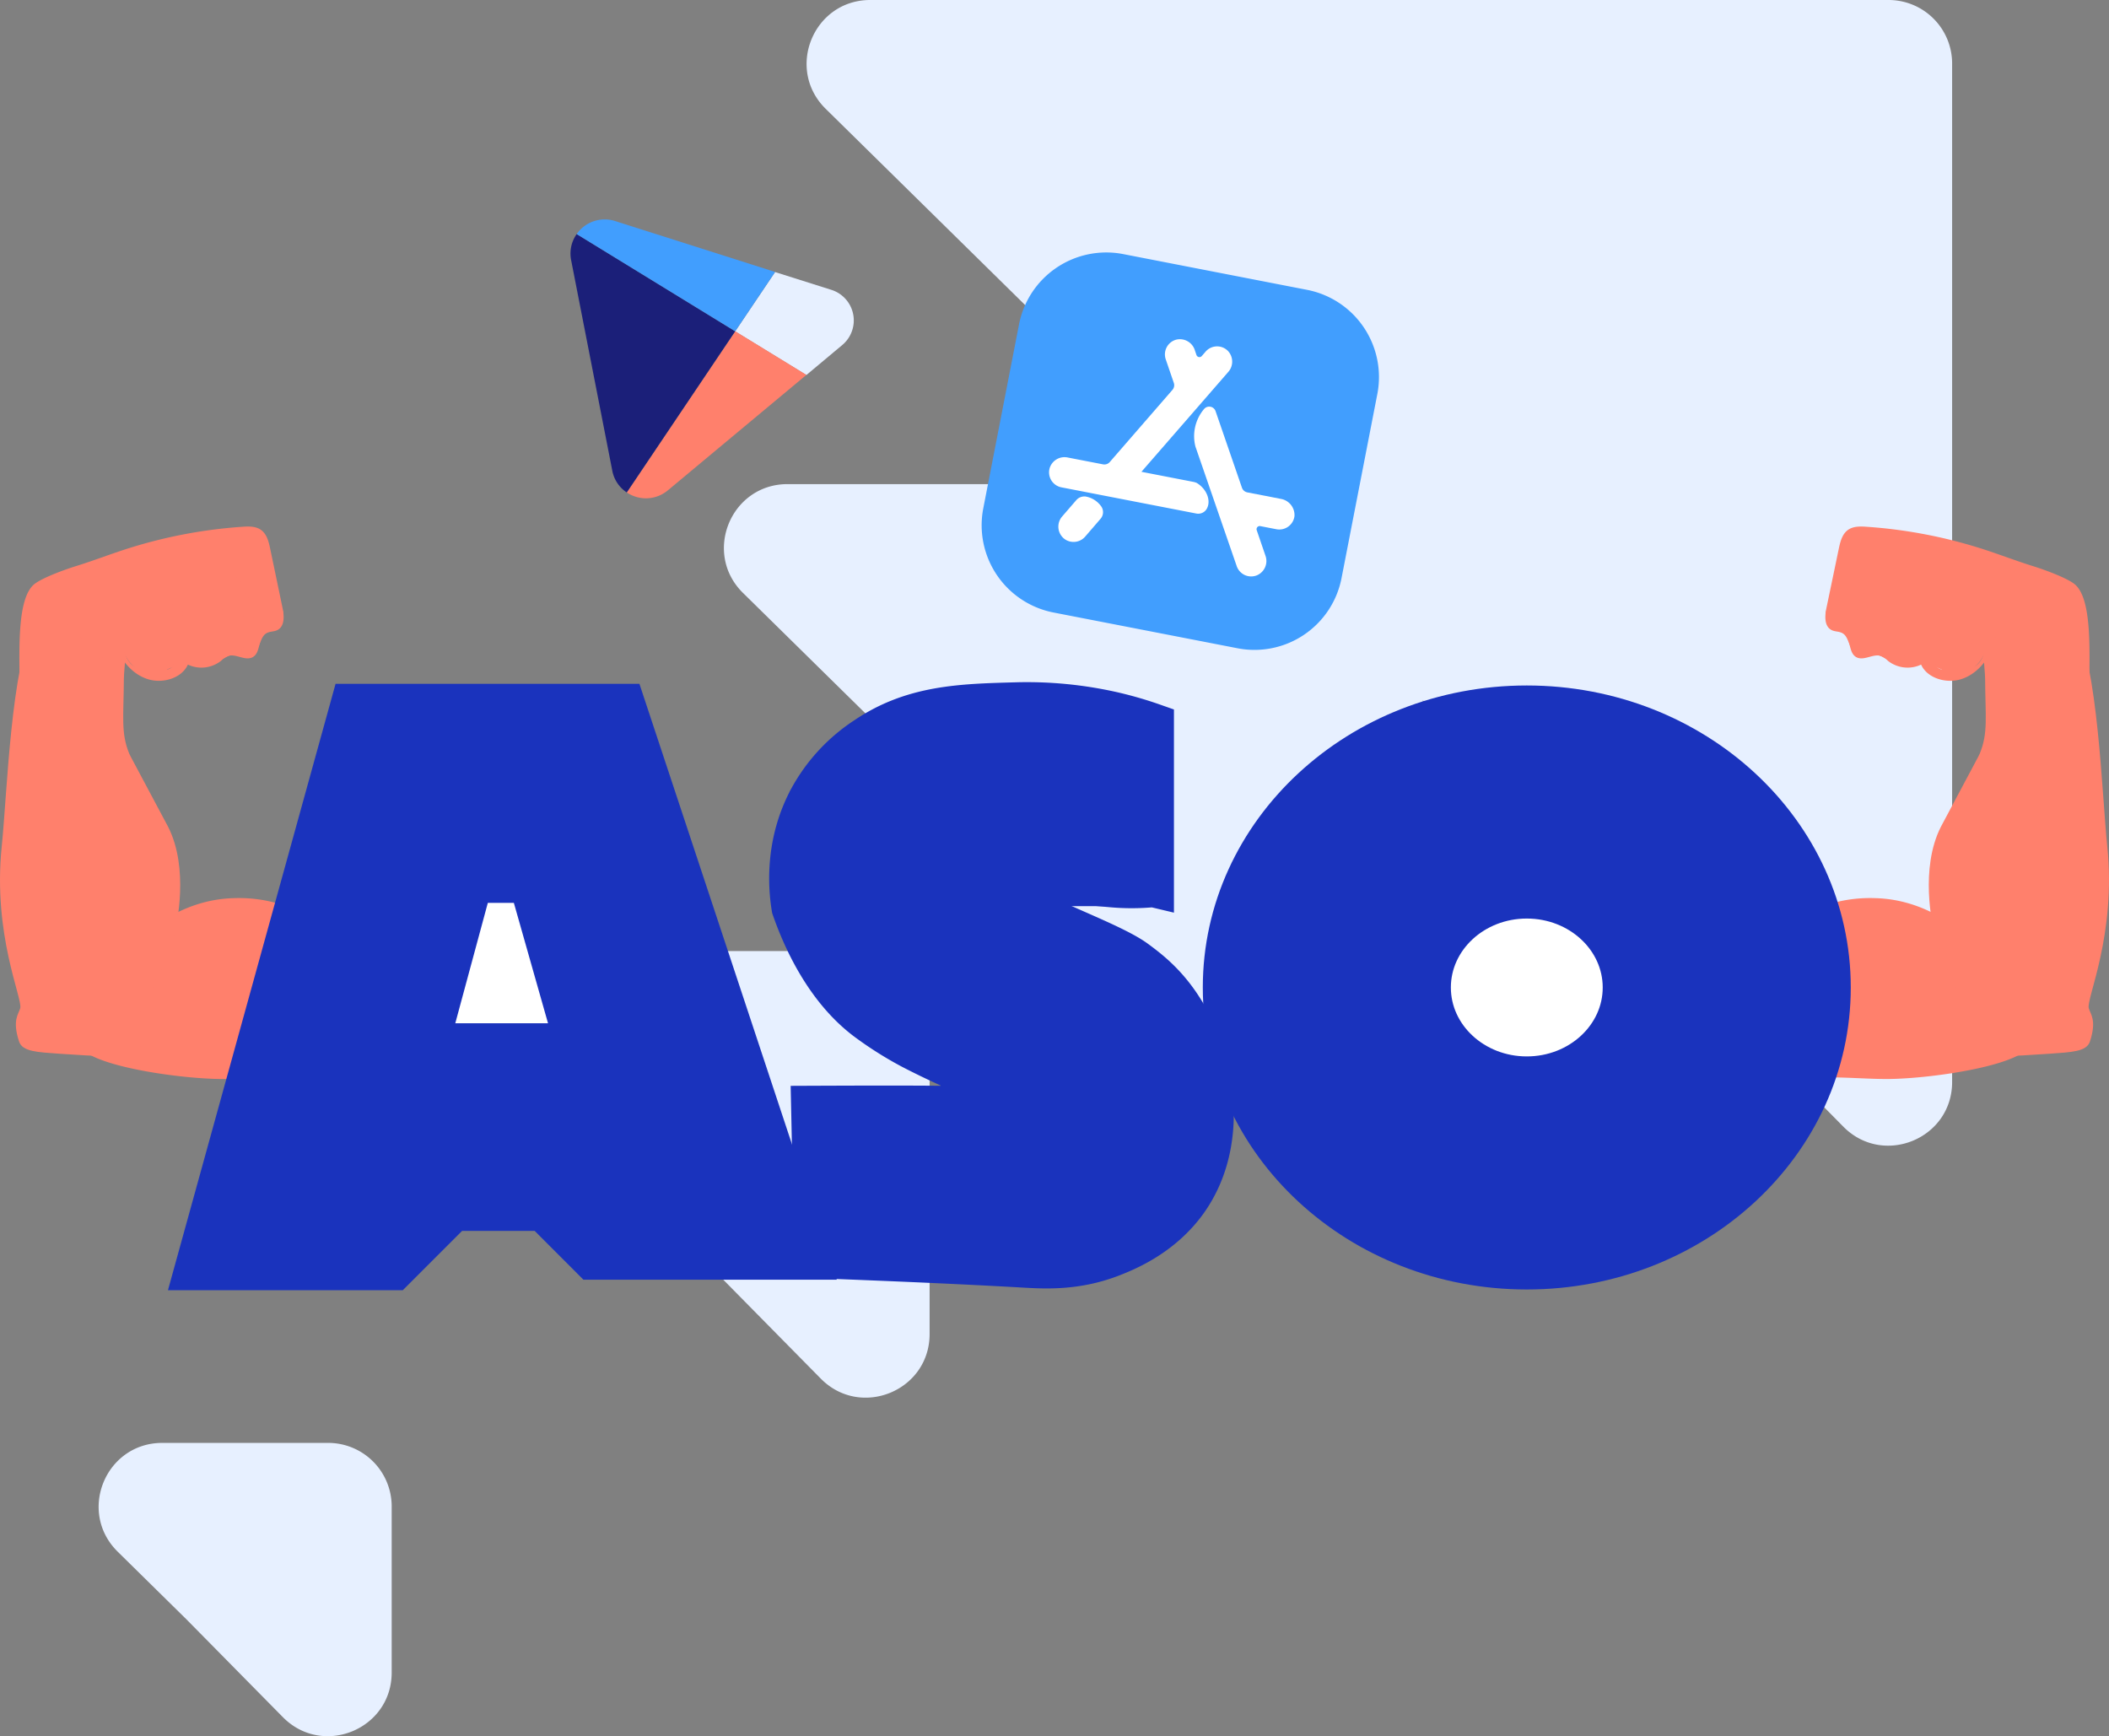 <?xml version="1.0" encoding="UTF-8"?> <svg xmlns="http://www.w3.org/2000/svg" viewBox="0 0 1180.25 971.69"><rect x="0" y="0" width="1180.25" height="971.69" fill="#808080" stroke="none"/> <defs> <style> .cls-1 { fill: #e7f0ff; } .cls-2 { fill: #ff806c; } .cls-3 { fill: #1b1f79; } .cls-4 { fill: #419efe; } .cls-5, .cls-7 { fill: #fff; } .cls-6, .cls-8 { fill: #1a33bd; } .cls-6, .cls-7 { stroke: #1a33bd; stroke-miterlimit: 10; stroke-width: 23px; } </style> </defs> <title>Ресурс 2</title> <g id="Слой_2" data-name="Слой 2"> <g id="Слой_1-2" data-name="Слой 1"> <g> <path class="cls-1" d="M281.13,593.19c-22.68-22.32-6.88-60.91,24.94-60.91h178.6a35.56,35.56,0,0,1,35.56,35.56V746.59c0,31.8-38.55,47.61-60.88,25L359.54,670.34Z"></path> <path class="cls-1" d="M65.89,868.45C43.21,846.14,59,807.54,90.83,807.54h92.81a35.56,35.56,0,0,1,35.56,35.57v92.94c0,31.8-38.55,47.62-60.88,25l-54-54.77Z"></path> <path class="cls-1" d="M462.08,60.91C439.4,38.59,455.2,0,487,0H1056.9a35.56,35.56,0,0,1,35.56,35.56v570c0,31.8-38.55,47.61-60.88,25l-308.69-313Z"></path> <path class="cls-1" d="M415.81,331.86c-22.68-22.32-6.88-60.92,24.94-60.92h320a35.57,35.57,0,0,1,35.56,35.57V626.68c0,31.8-38.55,47.61-60.88,25L560.15,473.87Z"></path> </g> <g> <path class="cls-2" d="M853.57,508.77c21.12-25.42,69-23.37,101.11-11.84,19,6.82,26.3,26.27,41,23.34,6.24-1.24,7.2-4.66,16.62-9.58,16.77-8.78,33.27-8.18,38-8,26,.95,44.06,15.7,50,21,2.8-.69,20.82-4.93,27.6,3.81,1.84,2.37,3,7.24,2.47,17q-.73,12.69-1.74,25.36c-.22,2.86-.51,5.87-2.24,8.24-1.47,2,10,2.42,10,4.86.26,12.76-55.22,20.82-79.92,20.92-15.26.06-32.43-2-47.56-.11-9.41,1.14-27.59,6.32-36.83,8.37C936,620.08,891.2,626.89,856,616c-2.25-.69,5.4-16.67,3.83-18.34s-1.88-3.64-2.34-4.23c-5.9-7.66-21.55-38.77-12.94-67A48.59,48.59,0,0,1,853.57,508.77Z"></path> <path class="cls-2" d="M1100.37,589c.3,1.26,2.3,3.9,46.6.74,12.34-.88,20.71-1.14,22.6-6.81,4-12.15.19-15.43-.65-18.69-1.41-5.49,15.47-41,10.36-90.59-3.09-30-5-100-18.61-127.36-1.23-2.44-42.46-3.45-48.57,3.64-4.15,4.82-1.21,23.84-1.18,30,.13,21.36,1.75,30.26-3,41.85-.27.67-.32.77-5.71,10.87-10.46,19.57-15.68,29.36-16,30-12,23.53-4.63,55.4-4,58,7.08,29.31,28.86,52.65,20.29,64.32C1101.47,586.47,1100,587.6,1100.37,589Z"></path> <path class="cls-2" d="M1110.6,307.6a273.64,273.64,0,0,0-65.95-12.78c-3.39-.24-7-.35-9.9,1.38-3.69,2.22-4.83,6.7-5.68,10.73q-3.49,16.79-7,33.57c-.93,4.49-1.16,10.4,3.28,12.29,1.75.75,3.84.6,5.52,1.46,3.78,1.93,3.42,7.49,6.71,10.09s8,1.1,12.11,1.94c2.66.54,5,2.05,7.38,3.21a57.76,57.76,0,0,0,10,3.33c2.89.76,5.48-3.47,8.37-2.7,7.7,2,16.34,9.05,23.83,6.42,6.87-2.42,11.91-8.88,12.27-15.76,12.42,7,57.84,38.33,57.73,24.72-.15-19,2-51-8.64-58.86-4.88-3.59-17.07-8-23.21-9.89C1128.42,313.94,1119.6,310.54,1110.6,307.6Z"></path> <path class="cls-2" d="M1037.87,351.45a77.23,77.23,0,0,1,8.06-27.52c1-1.87,4-1,3.63,1a20.75,20.75,0,0,1-1.6,4.83c-1.75,3.93-2.23,10.37-3.93,14.41a26.64,26.64,0,0,0-2.18,11.24c.29,7.67,3.7,10.76,9.57,8,3.35-6.6,3.07-14.23,4.52-21.41,1.16-5.75.7-12.47,4.39-15.66,1.74-1.5-2.45,38.22,3.85,40.47,2.72,1,7.62,2.42,10.09,1,1-8.46,3.54-29,6.09-30.76,1.26-.86.58-1.67,1.94-.94,2,1.07,1.91,3.11,1.79,4.93l-1.81,28a5.61,5.61,0,0,0,5.73,5.79c4.27,0,8.81-1.37,13.06-1.2a9.51,9.51,0,0,0,2.61-.15c4.41-1,7.09-7.25,7-11.19-.18-8.92-5.77-4.9-7.19-3.27l-1.7,7.1c-1.25,1.43-3.78-19.89,3.07-26.7,1.72-1.71,4.75-.57,4.69,1.77l-.22,7.48c0,1.65,0,3.49,1.17,4.7a6.93,6.93,0,0,0,2.41,1.38c3.45,1.4,8.17,6.26,11.93,6.4s9.5-2.23,11.33-5.31c1.1-1.84,5.94-8.09,7.49-6.57.7,6-4.71,9.06-10.09,12.39a19,19,0,0,1-18.38.6c-3.13,7.8-9.1,15.05-17.49,17.79s-19.16-.4-22.6-8.09a17.83,17.83,0,0,1-18.56-2.11,13.87,13.87,0,0,0-3.55-2.6c-4.32-1.74-9.51,2.62-13.76.74-5.13-2.28-3-10.66-7.73-13.67a23,23,0,0,0-3.76-1.54c-5-2.05-7.85-8.28-4.85-12.76C1026.71,341.79,1027.88,358.21,1037.87,351.45Z"></path> </g> <g> <path class="cls-2" d="M326.67,508.77c-21.12-25.42-69-23.37-101.11-11.84-19,6.82-26.3,26.27-40.95,23.34-6.23-1.24-7.19-4.66-16.61-9.58-16.77-8.78-33.27-8.18-38-8-26,.95-44.07,15.7-50,21-2.8-.69-20.83-4.93-27.61,3.81-1.84,2.37-3,7.24-2.47,17q.75,12.69,1.74,25.36c.23,2.86.52,5.87,2.25,8.24,1.47,2-10,2.42-10,4.86-.25,12.76,55.22,20.82,79.93,20.92,15.25.06,32.42-2,47.55-.11,9.42,1.14,27.6,6.32,36.84,8.37,36.09,8,80.86,14.78,116.09,3.9,2.25-.69-5.41-16.67-3.83-18.34s1.87-3.64,2.33-4.23c5.91-7.66,21.56-38.77,12.94-67A48.43,48.43,0,0,0,326.67,508.77Z"></path> <path class="cls-2" d="M79.88,589c-.3,1.26-2.31,3.9-46.61.74-12.33-.88-20.7-1.14-22.59-6.81-4-12.15-.19-15.43.64-18.69,1.41-5.49-15.46-41-10.35-90.59,3.09-30,5-100,18.61-127.36,1.22-2.44,42.46-3.45,48.56,3.64,4.15,4.82,1.22,23.84,1.18,30-.13,21.36-1.74,30.26,3,41.85.28.67.33.77,5.72,10.87,10.45,19.57,15.68,29.36,16,30,12,23.53,4.63,55.4,4,58C90.92,550,69.14,573.34,77.71,585,78.78,586.47,80.22,587.6,79.88,589Z"></path> <path class="cls-2" d="M69.65,307.6a273.55,273.55,0,0,1,65.95-12.78c3.38-.24,7-.35,9.9,1.38,3.68,2.22,4.83,6.7,5.67,10.73q3.51,16.79,7,33.57c.94,4.49,1.16,10.4-3.28,12.29-1.74.75-3.83.6-5.52,1.46-3.78,1.93-3.41,7.49-6.7,10.09s-8,1.1-12.11,1.94c-2.66.54-5,2.05-7.38,3.21a57.87,57.87,0,0,1-10.06,3.33c-2.89.76-5.47-3.47-8.36-2.7-7.7,2-16.34,9.05-23.83,6.42-6.88-2.42-11.91-8.88-12.27-15.76-12.42,7-57.84,38.33-57.73,24.72.14-19-2-51,8.64-58.86,4.87-3.59,17.07-8,23.21-9.89C51.83,313.94,60.65,310.54,69.65,307.6Z"></path> <path class="cls-2" d="M142.38,351.45a77.23,77.23,0,0,0-8.06-27.52c-.95-1.87-4-1-3.63,1a20.75,20.75,0,0,0,1.6,4.83c1.75,3.93,2.23,10.37,3.92,14.41a26.34,26.34,0,0,1,2.18,11.24c-.29,7.67-3.69,10.76-9.57,8-3.34-6.6-3.06-14.23-4.51-21.41-1.17-5.75-.7-12.47-4.4-15.66-1.74-1.5,2.46,38.22-3.84,40.47-2.72,1-7.62,2.42-10.09,1-1-8.46-3.54-29-6.09-30.76-1.27-.86-.59-1.67-1.94-.94-2,1.07-1.91,3.11-1.8,4.93l1.81,28a5.59,5.59,0,0,1-5.72,5.79c-4.28,0-8.82-1.37-13.06-1.2a9.49,9.49,0,0,1-2.61-.15c-4.42-1-7.09-7.25-7-11.19.18-8.92,5.77-4.9,7.18-3.27l1.7,7.1c1.25,1.43,3.79-19.89-3.07-26.7-1.71-1.71-4.75-.57-4.68,1.77l.22,7.48c0,1.65,0,3.49-1.17,4.7a7,7,0,0,1-2.41,1.38c-3.46,1.4-8.18,6.26-11.93,6.4s-9.5-2.23-11.34-5.31c-1.09-1.84-5.93-8.09-7.48-6.57-.71,6,4.71,9.06,10.09,12.39a19,19,0,0,0,18.38.6c3.13,7.8,9.1,15.05,17.49,17.79s19.16-.4,22.59-8.09a17.82,17.82,0,0,0,18.56-2.11,14.1,14.1,0,0,1,3.56-2.6c4.32-1.74,9.51,2.62,13.76.74,5.13-2.28,3-10.66,7.72-13.67a23.1,23.1,0,0,1,3.77-1.54c5-2.05,7.85-8.28,4.84-12.76C153.54,341.79,152.37,358.21,142.38,351.45Z"></path> </g> <g> <path class="cls-1" d="M465.36,162.25a17.94,17.94,0,0,1,6,30.84l-20.09,16.8-39.85-24.42,22.34-33.21Z"></path> <path class="cls-2" d="M451.28,209.82l-77.51,64.59a19.12,19.12,0,0,1-23,1.2l60.69-90.21Z"></path> <path class="cls-3" d="M411.43,185.41l-60.68,90.2a18.78,18.78,0,0,1-8.11-12.25l-23-117.67a18.87,18.87,0,0,1,3.1-14.7Z"></path> <path class="cls-4" d="M433.77,152.2l-22.34,33.21L322.72,131a19.11,19.11,0,0,1,21.57-7.27Z"></path> </g> <g> <path class="cls-4" d="M692.56,362.81l-102.94-20a49.74,49.74,0,0,1-39.35-58.31l20-102.94a49.75,49.75,0,0,1,58.32-39.35l102.85,20a49.73,49.73,0,0,1,39.35,58.31l-20,102.86A49.63,49.63,0,0,1,692.56,362.81Z"></path> <path class="cls-5" d="M717,279.25l-19-3.69a4,4,0,0,1-3-2.67l-14.73-42.76a3.76,3.76,0,0,0-6.35-1.32A23.5,23.5,0,0,0,669,249.94l23.09,66.89A8.55,8.55,0,0,0,703.36,322a8.69,8.69,0,0,0,4.82-11l-4.88-14.25a1.76,1.76,0,0,1,2-2.3l9,1.74a8.56,8.56,0,0,0,10.12-7.34A9.2,9.2,0,0,0,717,279.25Z"></path> <path class="cls-5" d="M668,269.72l-29.23-5.67,25.17-28.93,23.4-26.92a8.71,8.71,0,0,0-.22-11.86,8.5,8.5,0,0,0-12.43.45l-2.13,2.46a1.76,1.76,0,0,1-3-.59l-.94-2.79a8.77,8.77,0,0,0-10.44-5.76,8.55,8.55,0,0,0-5.8,11l4.5,13.13a4,4,0,0,1-.78,4L621.1,258.54a4,4,0,0,1-3.82,1.34l-19.77-3.83a8.68,8.68,0,0,0-10.14,6.11A8.55,8.55,0,0,0,594,272.75l12.48,2.42,63,12.23a5.5,5.5,0,0,0,5.92-2.76c2.6-4.88-.56-11.41-5.8-14.42A10.33,10.33,0,0,0,668,269.72Z"></path> <path class="cls-5" d="M602.37,279.85l-7.85,9.08a8.66,8.66,0,0,0,.37,12,8.25,8.25,0,0,0,4.26,2.21,8.59,8.59,0,0,0,8.1-2.77l8.63-10a5.67,5.67,0,0,0,.53-6.76,13.59,13.59,0,0,0-8.89-5.73A6,6,0,0,0,602.37,279.85Z"></path> </g> <ellipse class="cls-6" cx="854.43" cy="552.66" rx="169.81" ry="157.52"></ellipse> <path class="cls-6" d="M196.54,394.23h153Q401,549.48,452.39,704.72H331.28L304,677.4H253.83l-33.21,33.2H109.1Q152.82,552.42,196.54,394.23Z"></path> <path class="cls-6" d="M645.43,496.21a124.89,124.89,0,0,1-22.88.12c-18.12-1.59-30.83-2.7-42.68-8.32a32,32,0,0,0-15.48-2.73c-3,.28-5.23,1-6.38,2.73-1.53,2.31-.53,5.44-.19,6.51,4.15,13,60.89,30.5,77.85,43,6.41,4.72,13.33,10.14,20.37,19,23.51,29.6,33.11,80.43,8.51,115.41-14.15,20.11-34.85,28.2-41.89,31-20.33,8-37.87,6.88-50.36,6.17-33.75-1.92-70.77-3.52-116.26-5.26q-.92-42.34-1.82-84.68c46.09-.19,76.83-.14,83.68.32a51.33,51.33,0,0,0,8.28-.32c7.24-.61,9.07-1.67,10.17-3a7.25,7.25,0,0,0,1.47-4.81,7.73,7.73,0,0,0-5.43-6.34l-11.77-4.07c-6.79-2.26-24.44-10.86-31.23-14.48a197.22,197.22,0,0,1-24.9-15.85c-23.12-17.64-35.39-45.79-41.19-62.46-1.54-9.36-4.56-35.45,10-62a95.07,95.07,0,0,1,31.23-33.5c26.12-17.7,53.13-18.44,83.54-19.27a217.58,217.58,0,0,1,55.54,5.46,210,210,0,0,1,21.86,6.38v91Z"></path> <path class="cls-5" d="M273,505.31l-18.21,67.38h51.9q-9.56-33.69-19.12-67.38Z"></path> <ellipse class="cls-7" cx="854.43" cy="552.66" rx="53.99" ry="50.08"></ellipse> <rect class="cls-8" x="555.28" y="490.75" width="100.16" height="16.39"></rect> </g> </g> </svg> 